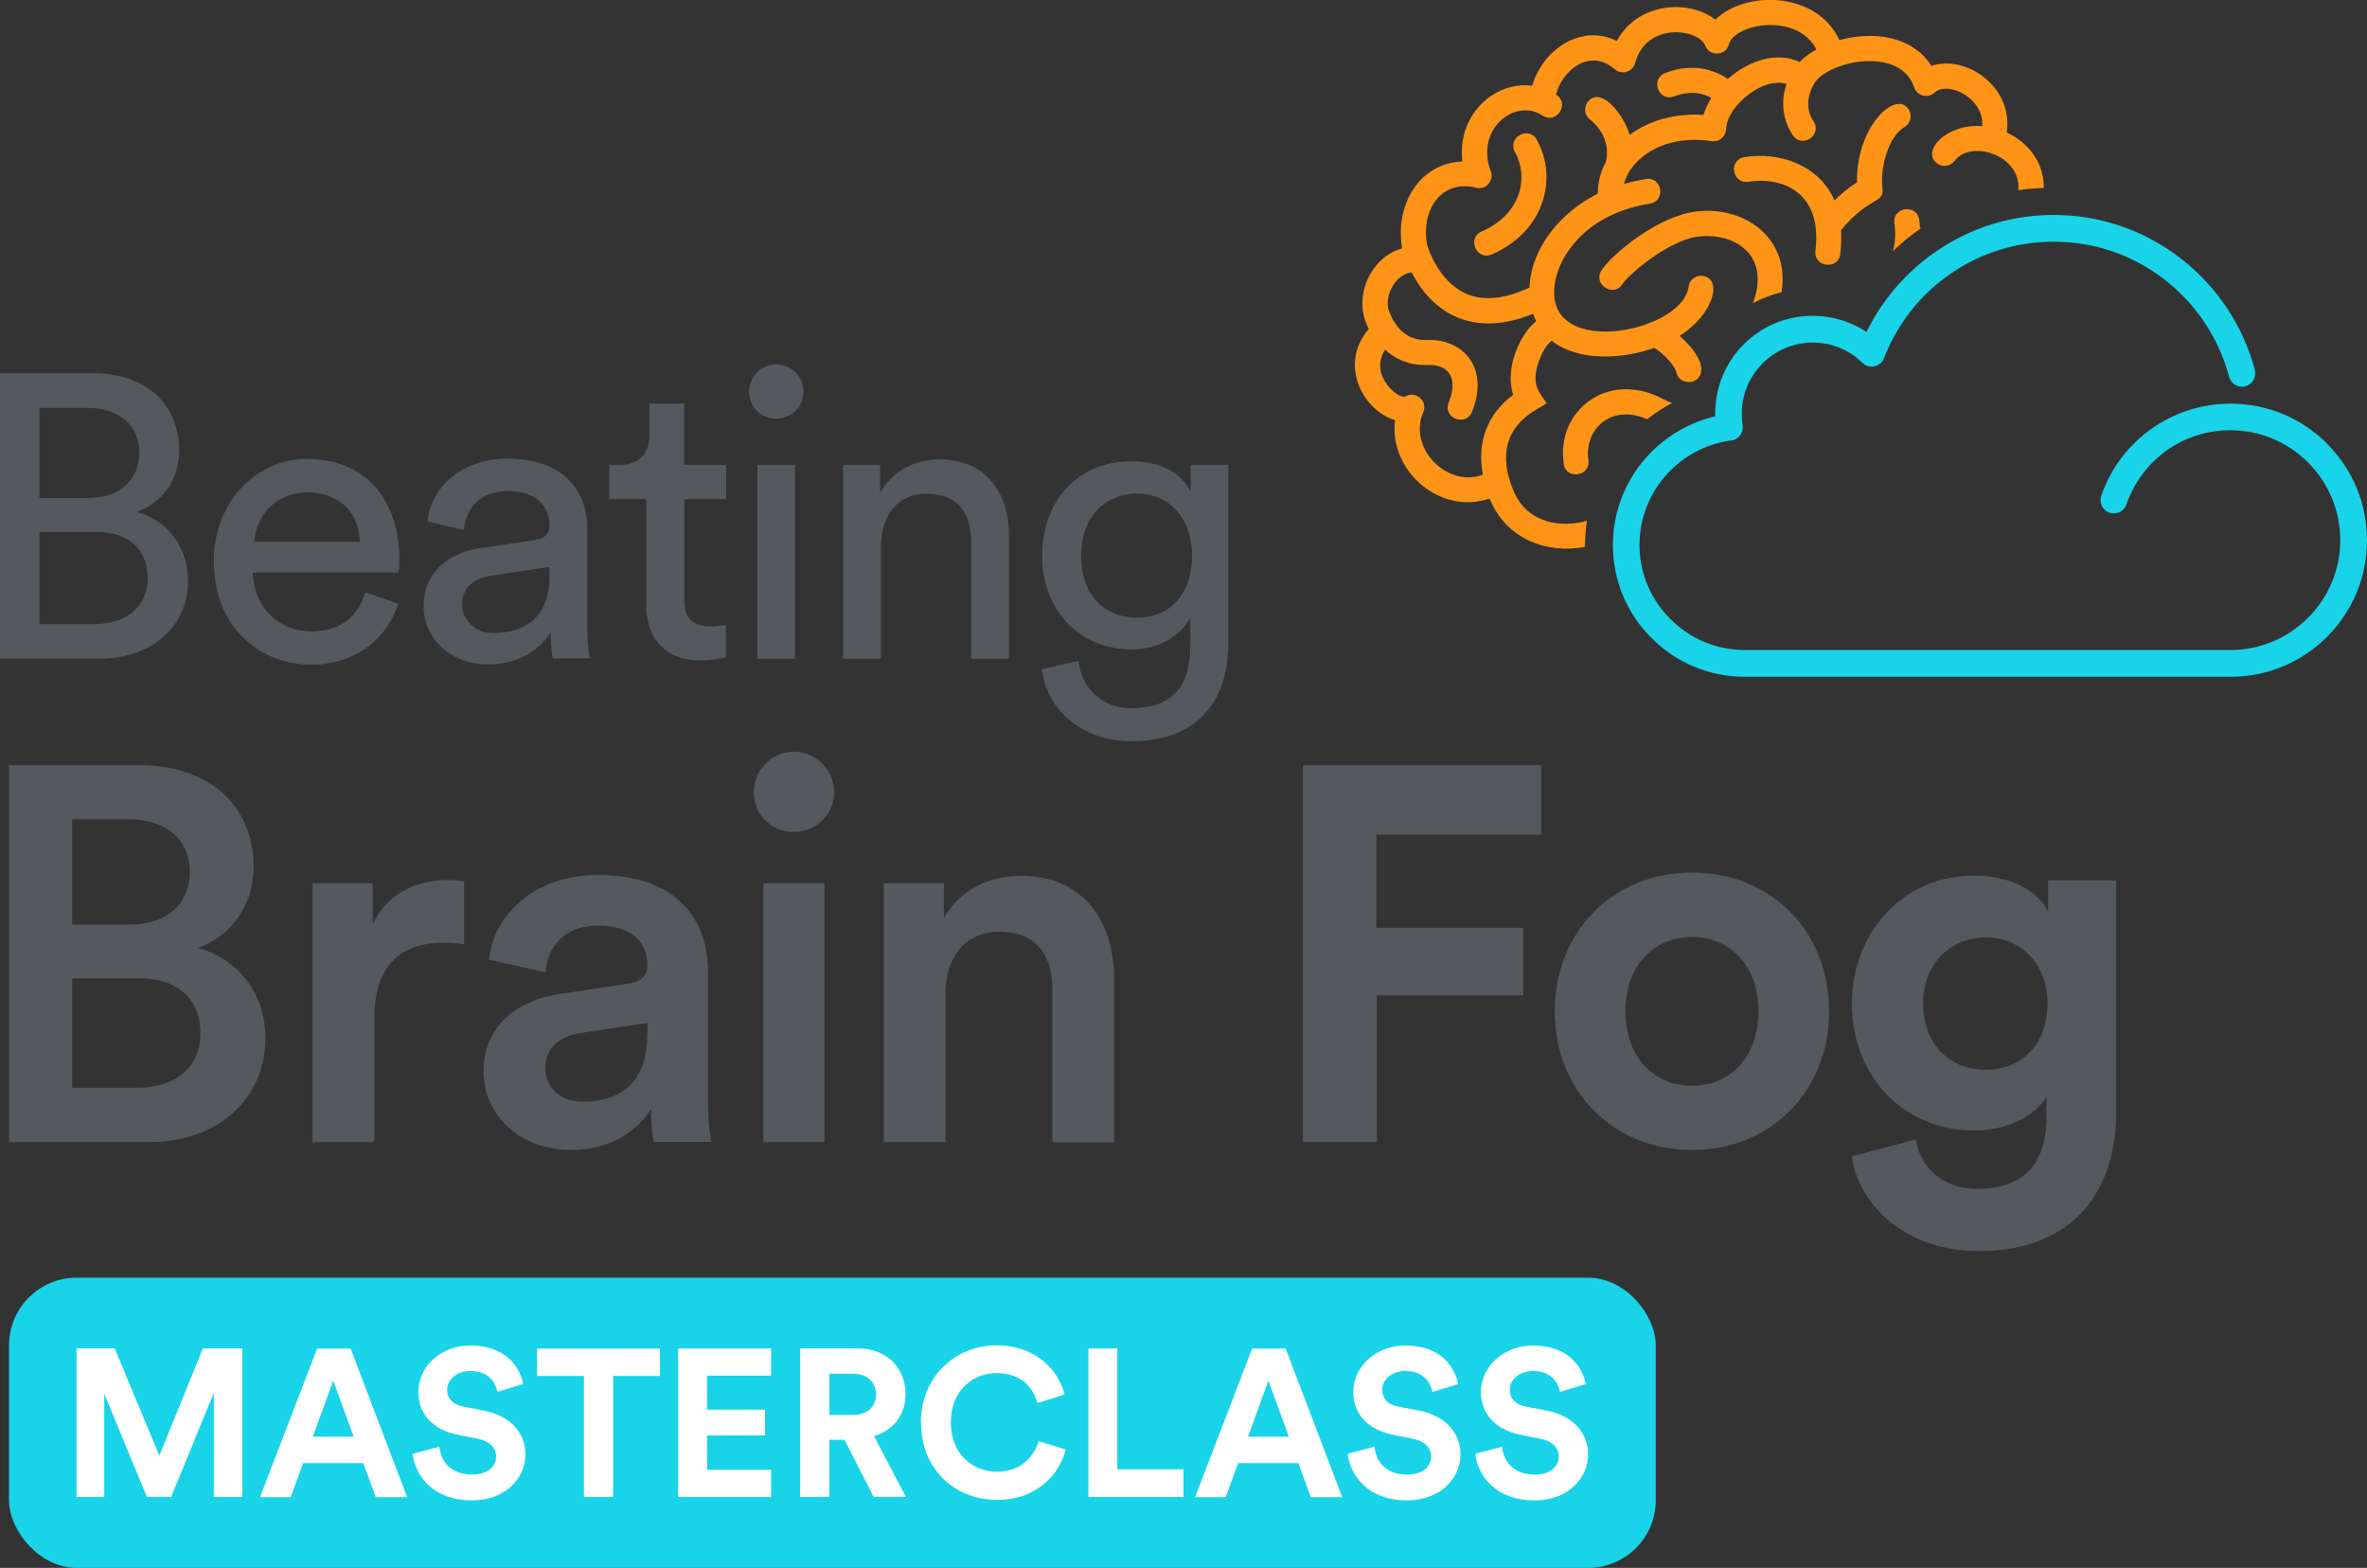 <svg xmlns="http://www.w3.org/2000/svg" id="Layer_2" data-name="Layer 2" viewBox="0 0 146.9 97.3"><rect x="0" y="0" width="146.9" height="97.3" fill="#333333" stroke="none"/><defs><style> .cls-1 { fill: #54595f; } .cls-2 { fill-rule: evenodd; } .cls-2, .cls-3 { fill: #19d4e8; } .cls-4 { fill: #ff9417; } .cls-5 { fill: #fff; } </style></defs><g id="Layer_1-2" data-name="Layer 1"><g><rect class="cls-3" x=".56" y="79.29" width="102.2" height="18.01" rx="4.2" ry="4.2"></rect><g><path class="cls-5" d="M13.27,92.9v-6.46l-2.65,6.46h-1.5l-2.65-6.41v6.41h-1.72v-9.22h2.37l2.77,6.66,2.7-6.66h2.44v9.22h-1.77Z"></path><path class="cls-5" d="M22.55,90.8h-3.74l-.77,2.11h-1.9l3.54-9.22h2.08l3.51,9.22h-1.95l-.77-2.11ZM19.4,89.16h2.55l-1.27-3.48-1.27,3.48Z"></path><path class="cls-5" d="M30.87,86.38c-.09-.51-.51-1.3-1.68-1.3-.87,0-1.44.56-1.44,1.17,0,.51.32.91,1,1.04l1.29.25c1.68.33,2.57,1.42,2.57,2.72,0,1.42-1.18,2.85-3.33,2.85-2.44,0-3.52-1.57-3.67-2.89l1.66-.44c.08.91.72,1.73,2.02,1.73.96,0,1.5-.48,1.5-1.13,0-.53-.4-.95-1.12-1.09l-1.29-.26c-1.47-.3-2.42-1.25-2.42-2.64,0-1.64,1.47-2.89,3.21-2.89,2.24,0,3.09,1.35,3.3,2.39l-1.61.49Z"></path><path class="cls-5" d="M38.05,85.39v7.51h-1.81v-7.51h-2.91v-1.7h7.63v1.7h-2.91Z"></path><path class="cls-5" d="M42.09,92.9v-9.22h5.77v1.69h-3.98v2.11h3.6v1.6h-3.6v2.13h3.98v1.69h-5.77Z"></path><path class="cls-5" d="M52.41,89.35h-.94v3.55h-1.81v-9.22h3.6c1.79,0,2.94,1.23,2.94,2.83,0,1.29-.75,2.26-1.96,2.61l1.98,3.77h-2l-1.81-3.55ZM52.93,87.81c.91,0,1.44-.52,1.44-1.27s-.53-1.29-1.44-1.29h-1.46v2.56h1.46Z"></path><path class="cls-5" d="M57.15,88.3c0-2.94,2.22-4.81,4.69-4.81s3.86,1.56,4.23,3.05l-1.69.53c-.22-.88-.94-1.86-2.54-1.86-1.38,0-2.83.99-2.83,3.08,0,1.96,1.38,3.04,2.86,3.04,1.57,0,2.34-1.03,2.59-1.89l1.68.51c-.35,1.42-1.68,3.13-4.26,3.13s-4.72-1.86-4.72-4.8Z"></path><path class="cls-5" d="M67.55,92.9v-9.22h1.79v7.5h4.11v1.72h-5.9Z"></path><path class="cls-5" d="M80.58,90.8h-3.74l-.77,2.11h-1.9l3.54-9.22h2.08l3.51,9.22h-1.95l-.77-2.11ZM77.44,89.16h2.55l-1.27-3.48-1.27,3.48Z"></path><path class="cls-5" d="M88.9,86.38c-.09-.51-.51-1.3-1.68-1.3-.87,0-1.44.56-1.44,1.17,0,.51.32.91,1,1.04l1.29.25c1.68.33,2.57,1.42,2.57,2.72,0,1.42-1.18,2.85-3.33,2.85-2.44,0-3.52-1.57-3.67-2.89l1.66-.44c.08.91.72,1.73,2.02,1.73.96,0,1.5-.48,1.5-1.13,0-.53-.4-.95-1.12-1.09l-1.29-.26c-1.47-.3-2.42-1.25-2.42-2.64,0-1.64,1.47-2.89,3.21-2.89,2.24,0,3.09,1.35,3.3,2.39l-1.61.49Z"></path><path class="cls-5" d="M96.82,86.38c-.09-.51-.51-1.3-1.68-1.3-.87,0-1.44.56-1.44,1.17,0,.51.32.91,1,1.04l1.29.25c1.68.33,2.57,1.42,2.57,2.72,0,1.42-1.18,2.85-3.33,2.85-2.44,0-3.52-1.57-3.67-2.89l1.66-.44c.08.91.72,1.73,2.02,1.73.96,0,1.5-.48,1.5-1.13,0-.53-.4-.95-1.12-1.09l-1.29-.26c-1.47-.3-2.42-1.25-2.42-2.64,0-1.64,1.47-2.89,3.21-2.89,2.24,0,3.09,1.35,3.3,2.39l-1.61.49Z"></path></g></g><g><path class="cls-1" d="M5.77,23.16c3.37,0,5.35,2,5.35,4.8,0,1.9-1.1,3.25-2.65,3.82,2.02.5,3.2,2.3,3.2,4.27,0,2.8-2.22,4.82-5.47,4.82H0v-17.72h5.77ZM5.5,30.9c1.97,0,3.15-1.17,3.15-2.82s-1.22-2.77-3.25-2.77h-2.95v5.6h3.05ZM5.85,38.73c1.97,0,3.32-1.1,3.32-2.82s-1.07-2.9-3.22-2.9h-3.5v5.72h3.4Z"></path><path class="cls-1" d="M24.72,37.45c-.67,2.12-2.6,3.8-5.4,3.8-3.22,0-6.05-2.35-6.05-6.42,0-3.77,2.72-6.35,5.75-6.35,3.7,0,5.77,2.55,5.77,6.3,0,.3-.03.6-.05.75h-9.05c.05,2.15,1.6,3.65,3.62,3.65s2.92-1.08,3.37-2.42l2.02.7ZM22.34,33.63c-.05-1.72-1.17-3.07-3.3-3.07-1.97,0-3.17,1.52-3.27,3.07h6.57Z"></path><path class="cls-1" d="M29.93,34l3.25-.48c.72-.1.92-.47.92-.9,0-1.17-.78-2.15-2.6-2.15-1.65,0-2.57,1.02-2.72,2.42l-2.25-.53c.25-2.3,2.32-3.9,4.92-3.9,3.6,0,5,2.05,5,4.4v6.02c0,1.05.1,1.67.15,1.97h-2.3c-.05-.3-.12-.75-.12-1.62-.52.85-1.72,2-3.87,2-2.45,0-4.02-1.7-4.02-3.6,0-2.15,1.57-3.35,3.65-3.65ZM34.1,35.73v-.55l-3.67.55c-1,.15-1.75.72-1.75,1.8,0,.9.75,1.75,1.95,1.75,1.92,0,3.47-.92,3.47-3.55Z"></path><path class="cls-1" d="M42.47,28.85h2.6v2.12h-2.6v6.25c0,1.1.45,1.65,1.67,1.65.3,0,.72-.05.92-.1v2c-.2.07-.8.22-1.6.22-2.05,0-3.35-1.25-3.35-3.42v-6.6h-2.3v-2.12h.65c1.3,0,1.85-.8,1.85-1.85v-1.95h2.15v3.8Z"></path><path class="cls-1" d="M48.16,22.61c.95,0,1.7.75,1.7,1.7s-.75,1.67-1.7,1.67-1.67-.75-1.67-1.67.75-1.7,1.67-1.7ZM47.01,40.88v-12.02h2.33v12.02h-2.33Z"></path><path class="cls-1" d="M54.67,40.88h-2.35v-12.02h2.3v1.72c.88-1.5,2.3-2.07,3.7-2.07,2.87,0,4.3,2.07,4.3,4.75v7.62h-2.35v-7.22c0-1.67-.7-3.02-2.8-3.02-1.85,0-2.8,1.47-2.8,3.3v6.95Z"></path><path class="cls-1" d="M66.93,41c.17,1.67,1.45,2.95,3.27,2.95,2.52,0,3.67-1.3,3.67-3.9v-1.72c-.58,1.1-1.88,1.97-3.67,1.97-3.2,0-5.52-2.42-5.52-5.82s2.22-5.85,5.52-5.85c1.85,0,3.1.7,3.7,1.9v-1.67h2.33v11.12c0,3.05-1.5,6.02-6.02,6.02-3,0-5.25-1.9-5.55-4.47l2.27-.52ZM73.98,34.48c0-2.32-1.4-3.85-3.42-3.85s-3.47,1.52-3.47,3.85,1.35,3.85,3.47,3.85,3.42-1.52,3.42-3.85Z"></path></g><g><path class="cls-1" d="M8.61,47.48c4.49,0,7.13,2.64,7.13,6.3,0,2.48-1.45,4.32-3.46,5.05,2.47.66,4.19,2.81,4.19,5.58,0,3.76-2.9,6.47-7.26,6.47H.56v-23.4h8.05ZM8.08,57.38c2.31,0,3.7-1.32,3.7-3.27s-1.39-3.27-3.8-3.27h-3.5v6.54h3.6ZM8.51,67.51c2.38,0,3.93-1.29,3.93-3.37s-1.35-3.43-3.8-3.43h-4.16v6.8h4.03Z"></path><path class="cls-1" d="M28.8,58.6c-.43-.07-.86-.1-1.25-.1-2.97,0-4.32,1.72-4.32,4.72v7.66h-3.83v-16.07h3.73v2.57c.76-1.75,2.54-2.77,4.65-2.77.46,0,.86.07,1.02.1v3.89Z"></path><path class="cls-1" d="M34.86,61.67l4.13-.63c.92-.13,1.19-.59,1.19-1.16,0-1.35-.92-2.44-3.04-2.44s-3.14,1.29-3.3,2.9l-3.5-.79c.3-2.77,2.81-5.25,6.77-5.25,4.95,0,6.83,2.81,6.83,6.01v7.99c0,1.45.17,2.41.2,2.57h-3.56c-.03-.1-.17-.76-.17-2.05-.76,1.22-2.34,2.54-4.95,2.54-3.37,0-5.45-2.31-5.45-4.85,0-2.87,2.11-4.46,4.85-4.85ZM40.18,64.21v-.73l-4.19.63c-1.19.2-2.15.86-2.15,2.18,0,1.09.83,2.08,2.34,2.08,2.15,0,3.99-1.02,3.99-4.16Z"></path><path class="cls-1" d="M49.26,46.65c1.39,0,2.51,1.12,2.51,2.51s-1.12,2.47-2.51,2.47-2.48-1.09-2.48-2.47,1.12-2.51,2.48-2.51ZM47.38,70.88v-16.07h3.79v16.07h-3.79Z"></path><path class="cls-1" d="M58.68,70.88h-3.83v-16.07h3.73v2.15c1.06-1.85,2.97-2.61,4.75-2.61,3.93,0,5.81,2.84,5.81,6.37v10.17h-3.83v-9.51c0-1.98-.89-3.56-3.3-3.56-2.18,0-3.33,1.68-3.33,3.8v9.27Z"></path><path class="cls-1" d="M80.86,70.88v-23.4h14.79v4.32h-10.23v5.78h9.11v4.19h-9.08v9.11h-4.59Z"></path><path class="cls-1" d="M113.52,62.76c0,4.98-3.66,8.61-8.51,8.61s-8.52-3.63-8.52-8.61,3.66-8.61,8.52-8.61,8.51,3.6,8.51,8.61ZM109.13,62.76c0-3.07-1.98-4.62-4.12-4.62s-4.13,1.55-4.13,4.62,1.98,4.62,4.13,4.62,4.12-1.55,4.12-4.62Z"></path><path class="cls-1" d="M118.89,70.71c.3,1.78,1.72,3.07,3.8,3.07,2.77,0,4.32-1.39,4.32-4.52v-1.19c-.66,1.06-2.18,2.08-4.52,2.08-4.32,0-7.56-3.33-7.56-7.89,0-4.29,3.1-7.92,7.56-7.92,2.57,0,4.06,1.12,4.62,2.21v-1.91h4.22v14.49c0,4.46-2.41,8.51-8.52,8.51-4.46,0-7.43-2.77-7.89-5.87l3.96-1.06ZM127.07,62.26c0-2.51-1.72-4.09-3.83-4.09s-3.89,1.58-3.89,4.09,1.62,4.13,3.89,4.13,3.83-1.62,3.83-4.13Z"></path></g><g><path class="cls-2" d="M144.42,27.53c-1.6-1.6-3.73-2.48-5.99-2.48-1.77,0-3.47.54-4.92,1.57-1.45,1.04-2.53,2.47-3.1,4.15-.15.43.08.9.51,1.05.09.03.18.04.27.04.35,0,.67-.22.78-.56.46-1.33,1.34-2.52,2.49-3.34,1.16-.83,2.53-1.26,3.96-1.26,1.82,0,3.53.71,4.82,2,1.29,1.29,2,3,2,4.82s-.71,3.53-2,4.82c-1.29,1.29-3,2-4.82,2h-30.14c-1.74,0-3.37-.68-4.61-1.92-1.24-1.24-1.92-2.87-1.92-4.61,0-1.58.58-3.11,1.63-4.3,1.05-1.19,2.48-1.96,4.02-2.17h.07c.45-.08.76-.51.68-.96-.02-.11-.03-.22-.04-.36,0-.11-.01-.23-.01-.36,0-1.17.46-2.28,1.29-3.11.83-.83,1.93-1.29,3.11-1.29.59,0,1.15.11,1.67.32.46.19.88.45,1.26.79h0s.16.15.16.15c.08.08.17.14.28.18.09.04.19.05.29.05.34,0,.65-.21.77-.53.82-2.13,2.25-3.95,4.15-5.25,1.87-1.29,4.08-1.97,6.37-1.97,2.51,0,4.88.8,6.86,2.33,1.97,1.51,3.4,3.66,4.03,6.05.1.36.43.62.8.62.07,0,.14,0,.21-.03.21-.05.39-.19.5-.38.11-.19.14-.42.09-.63-.72-2.74-2.36-5.2-4.62-6.94-2.28-1.75-5-2.68-7.87-2.68-2.62,0-5.14.78-7.3,2.27-1.77,1.21-3.22,2.86-4.2,4.77l-.11.22-.21-.13c-.26-.16-.54-.3-.84-.42-.73-.3-1.51-.45-2.29-.45-1.62,0-3.14.63-4.28,1.77s-1.77,2.66-1.77,4.29v.18l-.17.04c-1.6.41-3.03,1.29-4.14,2.54-1.32,1.5-2.04,3.42-2.04,5.4,0,2.18.85,4.23,2.4,5.78,1.55,1.55,3.6,2.4,5.78,2.4h30.15c2.26,0,4.39-.88,5.99-2.48,1.6-1.6,2.48-3.73,2.48-5.99s-.88-4.39-2.48-5.99Z"></path><g><path class="cls-4" d="M92.58,15.79c3.25-1.41,4.13-4.69,2.8-7.11-.49-.9-1.86-.15-1.36.75.88,1.6.37,3.88-2.06,4.93-.94.41-.33,1.83.62,1.43Z"></path><path class="cls-4" d="M98.37,33.81c0-.5.05-1,.12-1.49-1.56.44-3.67.2-4.54-1.82-.95-2.21-.5-3.95,1.34-5.05l.7-.42c-.51-.76-.85-1.09-.62-2.16.14-.63.54-1.46.93-1.72,1.67,1.3,4.39,1.14,6.37.44.6.36,1.26,1.09,1.37,1.53.33,1.31,3.18.39.2-2.28,2.12-1.33,2.69-3.55,1.43-3.72-.42-.06-.82.24-.87.67-.4,2.97-9.62,4.66-8.2-.68.46-1.72,2.25-3.92,5.79-4.47,1.01-.16.78-1.69-.24-1.53-.48.08-.93.18-1.36.3.42-1.6,2.47-3.1,5.44-2.65.46.07.87-.28.89-.73.06-1.46,2.29-3.29,3.76-2.82-.58,1.65.19,2.92.39,3.19.58.84,1.86-.04,1.27-.89-.18-.26-.69-1.2.14-2.46.54-.69,2.12-1.35,3.66-1.25.89.06,2.04.39,2.46,1.63.18.52.85.7,1.26.32.82-.76,3.09.32,2.96,2.08-2.21-.18-3.82,1.56-2.8,2.31.34.26.83.18,1.09-.16,1-1.34,4.14-.37,3.95,1.82.52-.08,1.05-.12,1.58-.14.02-1.52-.9-2.79-2.3-3.44.42-2.87-2.58-4.85-4.67-4.13-1.17-1.84-3.57-2.19-5.71-1.6-1.44-3.08-5.89-3.07-7.7-1.27-1.59-1.25-4.78-1.13-6.12,1.32-2.24-1.1-4.61.57-5.25,2.78-2.35-.31-4.69,1.84-4.33,4.7-2.7.1-4.2,2.72-3.74,5.4-1.85.46-3.16,2.96-2.07,4.99-1.96,2.32-.22,5.15,1.63,5.66-.4,3.15,2.8,5.92,5.87,4.87,1.07,2.63,3.68,3.42,5.91,3,0-.05,0-.09,0-.13ZM91.62,11.66c.6.14,1.12-.46.9-1.04-.99-2.59,1.51-4.58,3.21-3.45.85.57,1.72-.72.86-1.29,0,0-.02,0-.02-.01.34-1.41,2.03-2.96,3.65-1.57.43.38,1.11.16,1.26-.39.68-2.57,3.94-2.13,4.35-1.08.27.7,1.28.64,1.47-.08.36-1.31,4.26-1.98,5.43.32-.4.22-.75.48-1.04.77-1.48-.67-3.21-.04-4.46,1.06-.73-.5-2.07-1.06-3.88-.37-.96.36-.41,1.82.55,1.45,1.06-.4,1.84-.17,2.31.1-.21.33-.38.68-.49,1.05-1.74-.11-3.35.33-4.58,1.24-.35-1.23-1.77-3.06-2.59-2.06-.27.33-.22.82.11,1.09,1.36,1.1,1.07,2.39,1,2.65-.33.62-.5,1.3-.5,1.97-2.26,1.13-4.13,3.31-4.24,5.83-1.55.72-2.88.85-3.96.36-1.69-.76-2.33-2.81-2.4-3.04-.36-2.01.77-4.05,3.05-3.53ZM92.03,29.46c-2.22.83-4.66-1.66-3.7-3.88.3-.7-.48-1.36-1.12-.97-.39.19-2.28-1.31-1.25-2.91.63.57,1.5,1,2.66.95,1.27-.05,1.91.81,1.29,2.33-.39.95,1.05,1.53,1.44.59,1.09-2.65-.47-4.56-2.79-4.47-.95.04-1.54-.44-1.89-.91-.05-.12-.09-.16-.18-.27-.17-.29-.31-.72-.34-.77-.19-1.07.64-2.2,1.46-2.24,1.48,2.84,4.14,3.96,7.54,2.56.05.16.12.32.19.47-.95.71-1.98,2.85-1.43,4.56-1.61,1.2-2.26,2.94-1.88,4.95Z"></path><path class="cls-4" d="M97.04,28.78c.15,1.02,1.69.79,1.54-.23-.28-1.91,1.42-3.52,3.64-2.53.49-.38,1-.72,1.55-1.01-.18-.06-.36-.14-.54-.24-3.45-1.84-6.67.73-6.18,4Z"></path><path class="cls-4" d="M119.11,13.64c-.14-1.01-1.68-.8-1.54.22.1.68.04,1.25-.09,1.72.53-.5,1.09-.97,1.69-1.38.03-.02.07-.04.11-.07-.04.01-.08.02-.12.04-.01-.17-.03-.35-.05-.53Z"></path><path class="cls-4" d="M115.25,11.32c-.52.31-1.01.74-1.4,1.12-.98-2.27-3.53-3.03-5.59-2.69-1.01.17-.76,1.7.26,1.53,1.88-.31,4.61.47,4.15,4.29-.12,1.02,1.42,1.2,1.54.19.06-.52.08-1.02.05-1.48,1.75-2.12,2.7-1.63,2.57-2.6-.17-1.29.39-3.23,1.36-3.79.37-.21.5-.69.29-1.06-.76-1.33-3.3.98-3.23,4.49Z"></path><path class="cls-4" d="M104.34,13.33c-2.13.64-4.46,2.64-4.96,3.47-.53.88.79,1.69,1.33.81.3-.49,2.32-2.26,4.09-2.8,2.05-.62,5.28.5,3.99,4.01.56-.31,1.16-.53,1.78-.69.6-3.81-3.08-5.76-6.22-4.81Z"></path></g></g></g></svg>